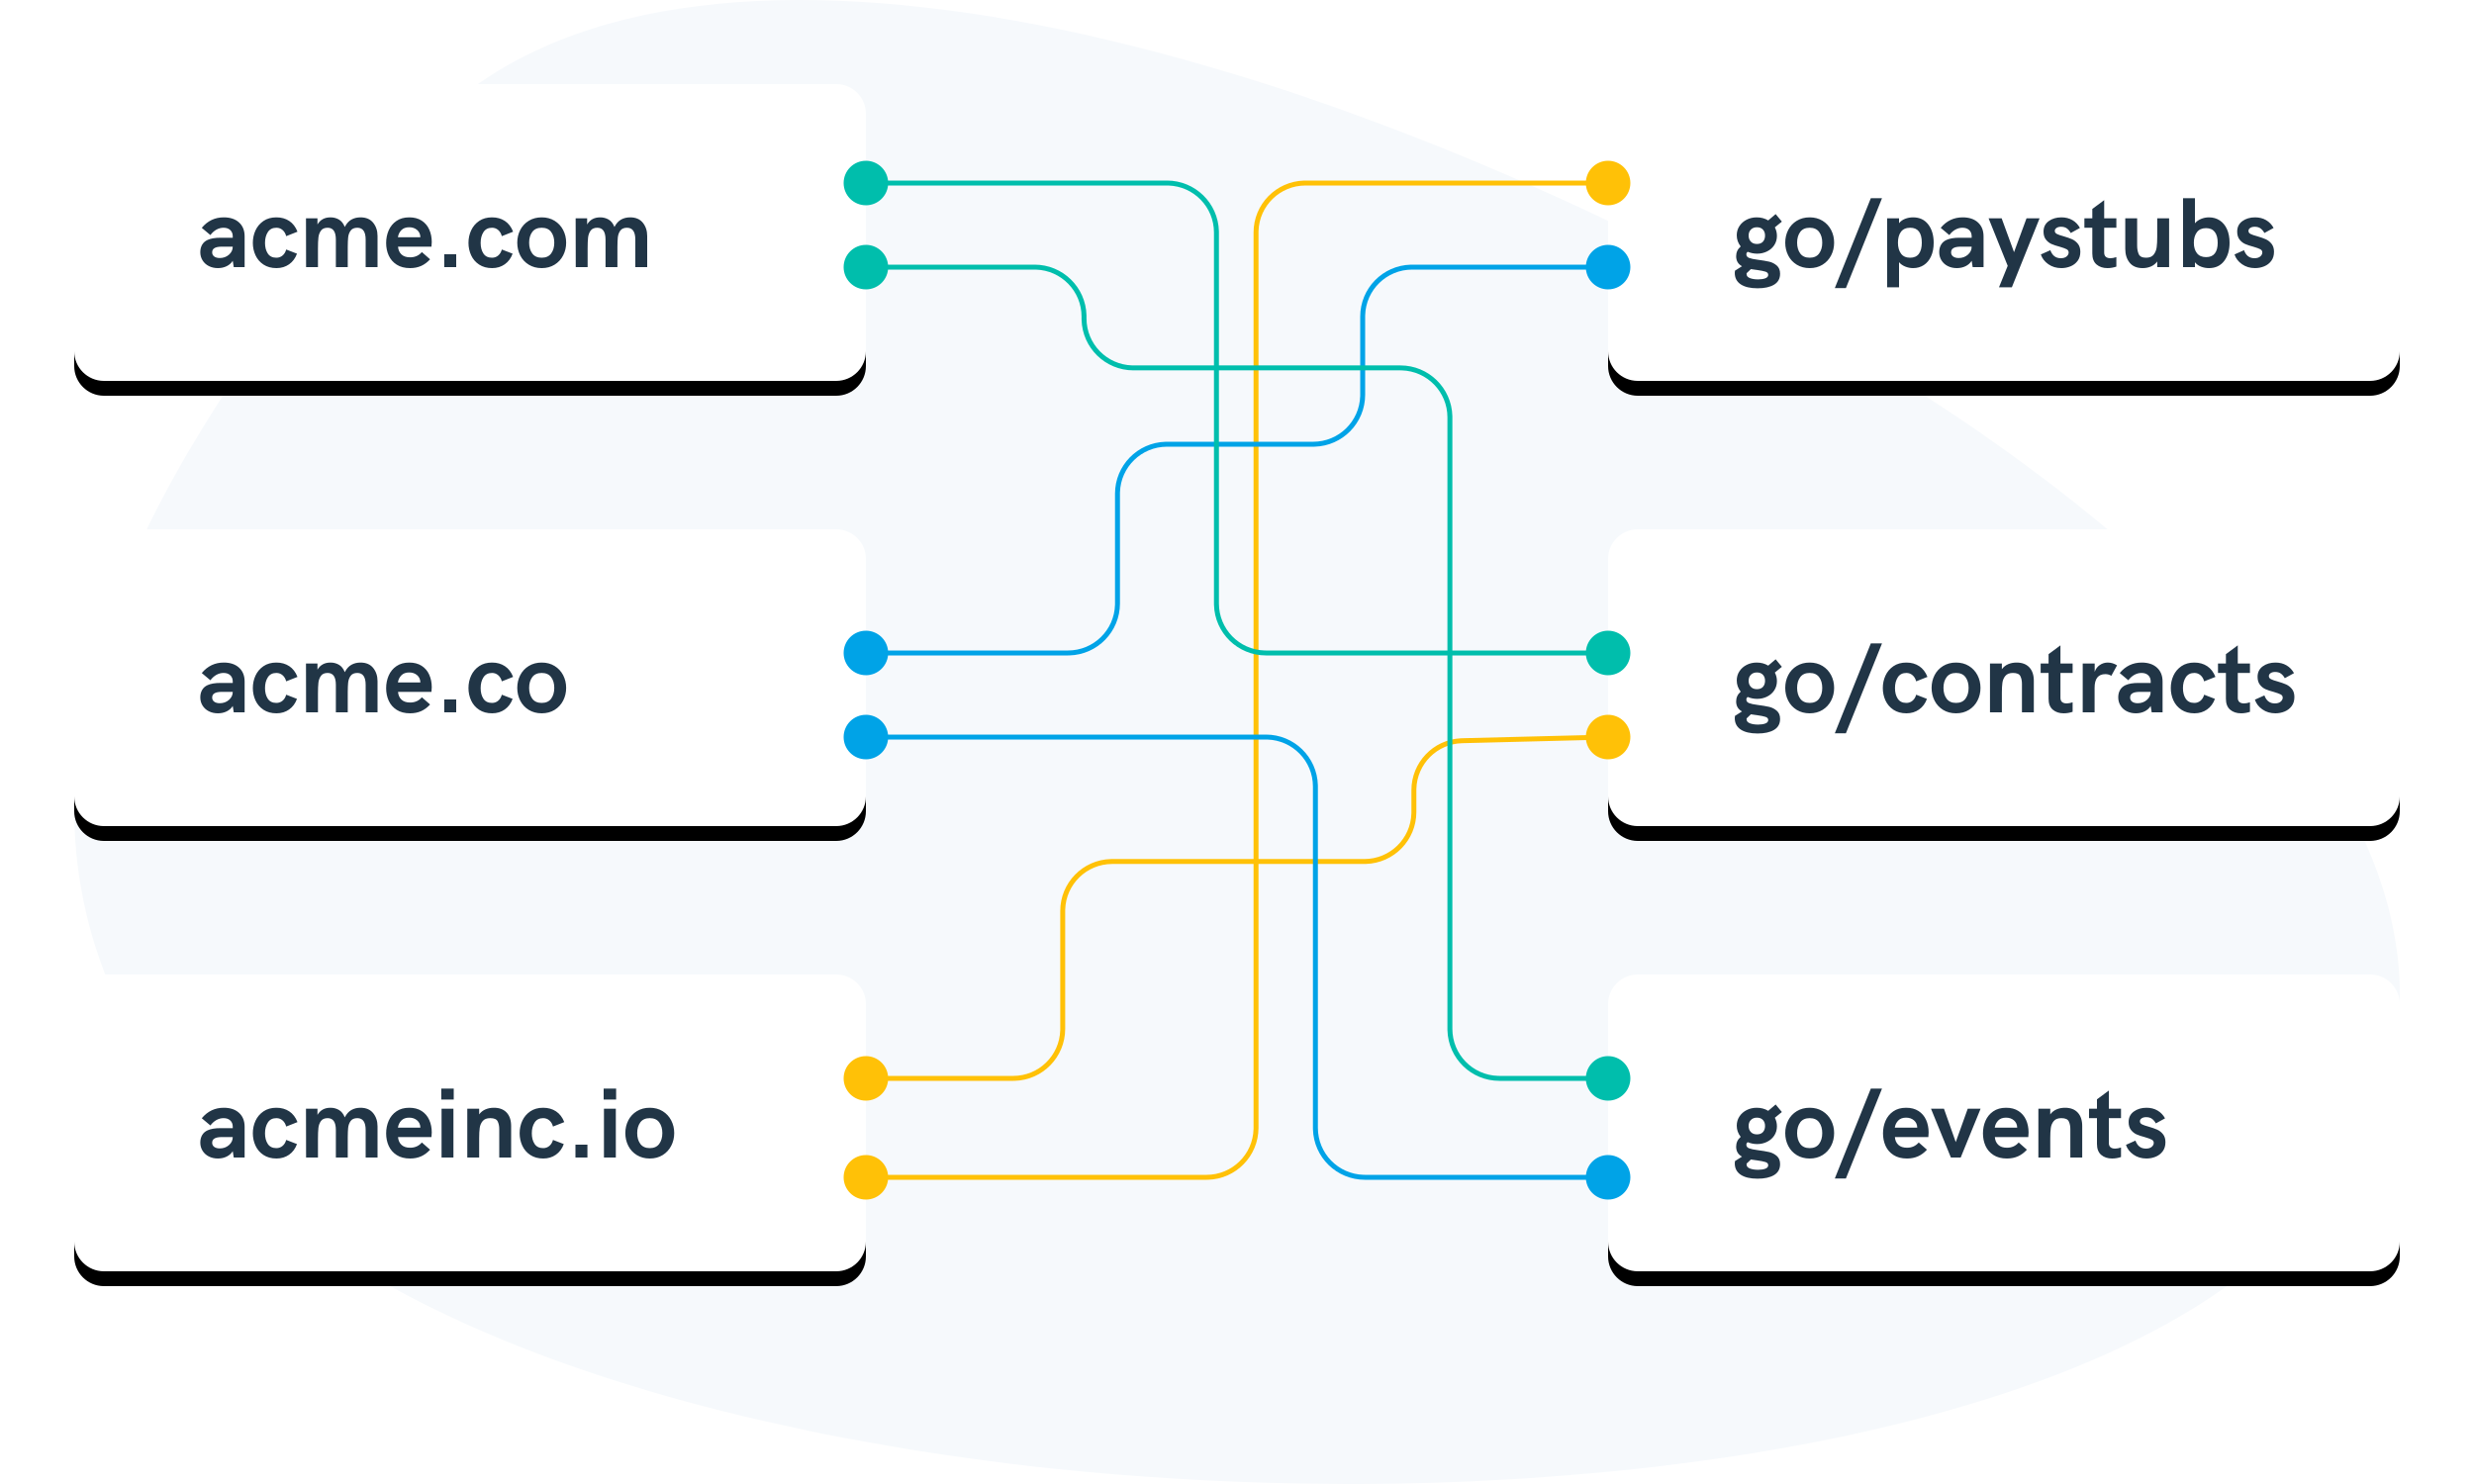 <?xml version="1.0" encoding="UTF-8"?>
<svg width="500px" height="300px" viewBox="0 0 500 300" version="1.1" xmlns="http://www.w3.org/2000/svg" xmlns:xlink="http://www.w3.org/1999/xlink">
    <!-- Generator: sketchtool 63.1 (101010) - https://sketch.com -->
    <title>B287FB10-7A08-4559-A31E-863363DE18DB</title>
    <desc>Created with sketchtool.</desc>
    <defs>
        <path d="M316,197 L464,197 C467.314,197 470,199.686 470,203 L470,251 C470,254.314 467.314,257 464,257 L316,257 C312.686,257 310,254.314 310,251 L310,203 C310,199.686 312.686,197 316,197 Z" id="path-1"></path>
        <filter x="-15.0%" y="-35.0%" width="130.0%" height="180.0%" filterUnits="objectBoundingBox" id="filter-2">
            <feOffset dx="0" dy="3" in="SourceAlpha" result="shadowOffsetOuter1"></feOffset>
            <feGaussianBlur stdDeviation="7.5" in="shadowOffsetOuter1" result="shadowBlurOuter1"></feGaussianBlur>
            <feColorMatrix values="0 0 0 0 0.427   0 0 0 0 0.471   0 0 0 0 0.533  0 0 0 0.15 0" type="matrix" in="shadowBlurOuter1"></feColorMatrix>
        </filter>
        <path d="M316,107 L464,107 C467.314,107 470,109.686 470,113 L470,161 C470,164.314 467.314,167 464,167 L316,167 C312.686,167 310,164.314 310,161 L310,113 C310,109.686 312.686,107 316,107 Z" id="path-3"></path>
        <filter x="-15.0%" y="-35.0%" width="130.0%" height="180.0%" filterUnits="objectBoundingBox" id="filter-4">
            <feOffset dx="0" dy="3" in="SourceAlpha" result="shadowOffsetOuter1"></feOffset>
            <feGaussianBlur stdDeviation="7.5" in="shadowOffsetOuter1" result="shadowBlurOuter1"></feGaussianBlur>
            <feColorMatrix values="0 0 0 0 0.427   0 0 0 0 0.471   0 0 0 0 0.533  0 0 0 0.15 0" type="matrix" in="shadowBlurOuter1"></feColorMatrix>
        </filter>
        <path d="M316,17 L464,17 C467.314,17 470,19.686 470,23 L470,71 C470,74.314 467.314,77 464,77 L316,77 C312.686,77 310,74.314 310,71 L310,23 C310,19.686 312.686,17 316,17 Z" id="path-5"></path>
        <filter x="-15.0%" y="-35.0%" width="130.0%" height="180.0%" filterUnits="objectBoundingBox" id="filter-6">
            <feOffset dx="0" dy="3" in="SourceAlpha" result="shadowOffsetOuter1"></feOffset>
            <feGaussianBlur stdDeviation="7.5" in="shadowOffsetOuter1" result="shadowBlurOuter1"></feGaussianBlur>
            <feColorMatrix values="0 0 0 0 0.427   0 0 0 0 0.471   0 0 0 0 0.533  0 0 0 0.15 0" type="matrix" in="shadowBlurOuter1"></feColorMatrix>
        </filter>
        <path d="M6,197 L154,197 C157.314,197 160,199.686 160,203 L160,251 C160,254.314 157.314,257 154,257 L6,257 C2.686,257 0,254.314 0,251 L0,203 C0,199.686 2.686,197 6,197 Z" id="path-7"></path>
        <filter x="-15.0%" y="-35.0%" width="130.0%" height="180.0%" filterUnits="objectBoundingBox" id="filter-8">
            <feOffset dx="0" dy="3" in="SourceAlpha" result="shadowOffsetOuter1"></feOffset>
            <feGaussianBlur stdDeviation="7.5" in="shadowOffsetOuter1" result="shadowBlurOuter1"></feGaussianBlur>
            <feColorMatrix values="0 0 0 0 0.427   0 0 0 0 0.471   0 0 0 0 0.533  0 0 0 0.15 0" type="matrix" in="shadowBlurOuter1"></feColorMatrix>
        </filter>
        <path d="M6,107 L154,107 C157.314,107 160,109.686 160,113 L160,161 C160,164.314 157.314,167 154,167 L6,167 C2.686,167 0,164.314 0,161 L0,113 C0,109.686 2.686,107 6,107 Z" id="path-9"></path>
        <filter x="-15.0%" y="-35.0%" width="130.0%" height="180.0%" filterUnits="objectBoundingBox" id="filter-10">
            <feOffset dx="0" dy="3" in="SourceAlpha" result="shadowOffsetOuter1"></feOffset>
            <feGaussianBlur stdDeviation="7.5" in="shadowOffsetOuter1" result="shadowBlurOuter1"></feGaussianBlur>
            <feColorMatrix values="0 0 0 0 0.427   0 0 0 0 0.471   0 0 0 0 0.533  0 0 0 0.15 0" type="matrix" in="shadowBlurOuter1"></feColorMatrix>
        </filter>
        <path d="M6,17 L154,17 C157.314,17 160,19.686 160,23 L160,71 C160,74.314 157.314,77 154,77 L6,77 C2.686,77 0,74.314 0,71 L0,23 C0,19.686 2.686,17 6,17 Z" id="path-11"></path>
        <filter x="-15.0%" y="-35.0%" width="130.0%" height="180.0%" filterUnits="objectBoundingBox" id="filter-12">
            <feOffset dx="0" dy="3" in="SourceAlpha" result="shadowOffsetOuter1"></feOffset>
            <feGaussianBlur stdDeviation="7.5" in="shadowOffsetOuter1" result="shadowBlurOuter1"></feGaussianBlur>
            <feColorMatrix values="0 0 0 0 0.427   0 0 0 0 0.471   0 0 0 0 0.533  0 0 0 0.15 0" type="matrix" in="shadowBlurOuter1"></feColorMatrix>
        </filter>
    </defs>
    <g id="💻-Enterprise" stroke="none" stroke-width="1" fill="none" fill-rule="evenodd">
        <g id="D---Enterprise" transform="translate(-720, -2660)">
            <g id="Feature-3" transform="translate(235, 2660)">
                <g id="Graphic/Enterprise/Features3" transform="translate(500, 0)">
                    <path d="M440.965,163.649 C439.509,165.355 438.057,167.032 436.508,168.702 C422.963,183.541 406.153,197.795 387.538,210.897 C386.695,211.505 385.812,212.12 384.934,212.728 C382.283,214.562 379.547,216.4 376.812,218.167 C372.095,221.324 367.237,224.378 362.296,227.307 C359.692,228.916 357.005,230.496 354.354,232.038 C323.561,249.806 290.646,265.35 258.212,277.061 C248.157,280.733 238.097,284.013 228.17,286.845 C176.367,301.813 128.146,305.321 94.878,290.481 C84.285,285.783 75.24,279.217 68.048,270.563 C66.901,269.176 65.754,267.793 64.606,266.412 C53.977,253.439 43.825,240.408 34.912,227.307 C32.795,224.249 30.814,221.227 28.872,218.167 C-3.469,167.479 -15.783,116.18 30.059,65.717 C47.884,46.089 77.141,30.802 112.258,19.985 C122.278,16.867 132.73,14.16 143.589,11.811 C148.927,10.588 154.306,9.526 159.821,8.564 C166.753,7.277 173.808,6.15 180.955,5.181 C186.431,4.412 191.898,3.736 197.413,3.154 C199.707,2.932 202.001,2.707 204.296,2.478 C220.577,0.969 237.078,0.129 253.496,0.035 C255.653,0 257.815,0 259.938,0 C269.865,0.035 279.7,0.322 289.406,0.904 C292.01,1.033 294.613,1.194 297.216,1.416 C346.765,4.927 392.21,15.287 423.095,32.476 C429.846,36.241 435.895,40.293 441.141,44.705 C442.116,45.51 443.043,46.314 443.921,47.148 C444.23,47.405 444.499,47.663 444.803,47.923 C451.201,53.777 456.319,59.831 460.162,66.01 C479.796,97.195 468.32,131.595 440.965,163.649" id="Fill-1" fill="#F6F9FC" transform="translate(235, 150) scale(1, -1) translate(-235, -150) "></path>
                    <g id="Rectangle">
                        <use fill="black" fill-opacity="1" filter="url(#filter-2)" xlink:href="#path-1"></use>
                        <use fill="#FFFFFF" fill-rule="evenodd" xlink:href="#path-1"></use>
                    </g>
                    <path d="M340.22,238.28 C341.62,238.28 342.727,238.037 343.54,237.55 C344.353,237.063 344.76,236.327 344.76,235.34 C344.76,234.62 344.537,234.067 344.09,233.68 C343.643,233.293 343.133,233.033 342.56,232.9 C341.987,232.767 341.193,232.633 340.18,232.5 C339.433,232.407 338.873,232.287 338.5,232.14 C338.127,231.993 337.94,231.753 337.94,231.42 C337.94,231.193 338.033,231.02 338.22,230.9 C338.833,231.153 339.467,231.28 340.12,231.28 C340.84,231.28 341.507,231.13 342.12,230.83 C342.733,230.53 343.22,230.107 343.58,229.56 C343.94,229.013 344.12,228.387 344.12,227.68 C344.12,227.067 343.98,226.493 343.7,225.96 L343.7,225.96 L345.12,224.8 L343.86,223.28 L342.36,224.56 C341.68,224.147 340.907,223.94 340.04,223.94 C339.307,223.94 338.633,224.093 338.02,224.4 C337.407,224.707 336.917,225.137 336.55,225.69 C336.183,226.243 336,226.867 336,227.56 C336,228.4 336.267,229.153 336.8,229.82 C336.187,230.353 335.88,231.013 335.88,231.8 C335.88,232.72 336.273,233.393 337.06,233.82 L337.06,233.82 L335.64,234.72 C335.613,234.853 335.6,235 335.6,235.16 C335.6,236.173 336,236.947 336.8,237.48 C337.6,238.013 338.74,238.28 340.22,238.28 Z M340.08,229.32 C339.547,229.32 339.133,229.16 338.84,228.84 C338.547,228.52 338.4,228.113 338.4,227.62 C338.4,227.113 338.553,226.707 338.86,226.4 C339.167,226.093 339.573,225.94 340.08,225.94 C340.587,225.94 340.987,226.093 341.28,226.4 C341.573,226.707 341.72,227.113 341.72,227.62 C341.72,228.127 341.58,228.537 341.3,228.85 C341.02,229.163 340.613,229.32 340.08,229.32 Z M340.32,236.48 C339.667,236.48 339.113,236.393 338.66,236.22 C338.207,236.047 337.98,235.767 337.98,235.38 C337.98,235.313 337.987,235.26 338,235.22 L338,235.22 L338.86,234.4 L339.68,234.52 L340.12,234.58 C340.893,234.687 341.46,234.8 341.82,234.92 C342.18,235.04 342.36,235.253 342.36,235.56 C342.36,235.88 342.163,236.113 341.77,236.26 C341.377,236.407 340.893,236.48 340.32,236.48 Z M350.74,234.2 C351.727,234.2 352.593,233.97 353.34,233.51 C354.087,233.05 354.663,232.427 355.07,231.64 C355.477,230.853 355.68,229.993 355.68,229.06 C355.68,228.127 355.477,227.27 355.07,226.49 C354.663,225.71 354.087,225.09 353.34,224.63 C352.593,224.17 351.727,223.94 350.74,223.94 C349.753,223.94 348.883,224.17 348.13,224.63 C347.377,225.09 346.8,225.71 346.4,226.49 C346,227.27 345.8,228.127 345.8,229.06 C345.8,229.993 346,230.853 346.4,231.64 C346.8,232.427 347.377,233.05 348.13,233.51 C348.883,233.97 349.753,234.2 350.74,234.2 Z M350.74,232.1 C349.887,232.1 349.25,231.813 348.83,231.24 C348.41,230.667 348.2,229.94 348.2,229.06 C348.2,228.18 348.41,227.457 348.83,226.89 C349.25,226.323 349.887,226.04 350.74,226.04 C351.593,226.04 352.23,226.323 352.65,226.89 C353.07,227.457 353.28,228.18 353.28,229.06 C353.28,229.94 353.07,230.667 352.65,231.24 C352.23,231.813 351.593,232.1 350.74,232.1 Z M358.06,238.24 L365.36,220.06 L363.1,220.06 L355.82,238.24 L358.06,238.24 Z M370.4,234.2 C371.227,234.2 371.97,234.053 372.63,233.76 C373.29,233.467 373.893,233.02 374.44,232.42 L374.44,232.42 L372.78,230.96 C372.167,231.667 371.38,232.02 370.42,232.02 C369.66,232.02 369.073,231.827 368.66,231.44 C368.247,231.053 368.013,230.527 367.96,229.86 L367.96,229.86 L374.72,229.86 C374.76,229.54 374.78,229.233 374.78,228.94 C374.78,228.007 374.61,227.16 374.27,226.4 C373.93,225.64 373.42,225.04 372.74,224.6 C372.06,224.16 371.227,223.94 370.24,223.94 C369.2,223.94 368.33,224.183 367.63,224.67 C366.93,225.157 366.41,225.793 366.07,226.58 C365.73,227.367 365.56,228.213 365.56,229.12 C365.56,230.04 365.733,230.883 366.08,231.65 C366.427,232.417 366.963,233.033 367.69,233.5 C368.417,233.967 369.32,234.2 370.4,234.2 Z M372.48,227.96 L367.94,227.96 C368.02,227.4 368.25,226.923 368.63,226.53 C369.01,226.137 369.54,225.94 370.22,225.94 C370.86,225.94 371.393,226.123 371.82,226.49 C372.247,226.857 372.467,227.347 372.48,227.96 L372.48,227.96 Z M381.26,234 L385.28,224.14 L382.68,224.14 L380.26,230.88 L377.88,224.14 L375.26,224.14 L379.28,234 L381.26,234 Z M390.6,234.2 C391.427,234.2 392.17,234.053 392.83,233.76 C393.49,233.467 394.093,233.02 394.64,232.42 L394.64,232.42 L392.98,230.96 C392.367,231.667 391.58,232.02 390.62,232.02 C389.86,232.02 389.273,231.827 388.86,231.44 C388.447,231.053 388.213,230.527 388.16,229.86 L388.16,229.86 L394.92,229.86 C394.96,229.54 394.98,229.233 394.98,228.94 C394.98,228.007 394.81,227.16 394.47,226.4 C394.13,225.64 393.62,225.04 392.94,224.6 C392.26,224.16 391.427,223.94 390.44,223.94 C389.4,223.94 388.53,224.183 387.83,224.67 C387.13,225.157 386.61,225.793 386.27,226.58 C385.93,227.367 385.76,228.213 385.76,229.12 C385.76,230.04 385.933,230.883 386.28,231.65 C386.627,232.417 387.163,233.033 387.89,233.5 C388.617,233.967 389.52,234.2 390.6,234.2 Z M392.68,227.96 L388.14,227.96 C388.22,227.4 388.45,226.923 388.83,226.53 C389.21,226.137 389.74,225.94 390.42,225.94 C391.06,225.94 391.593,226.123 392.02,226.49 C392.447,226.857 392.667,227.347 392.68,227.96 L392.68,227.96 Z M399.36,234 L399.36,230.06 C399.36,229.247 399.397,228.57 399.47,228.03 C399.543,227.49 399.743,227.023 400.07,226.63 C400.397,226.237 400.907,226.04 401.6,226.04 C402.387,226.04 402.887,226.257 403.1,226.69 C403.313,227.123 403.42,227.64 403.42,228.24 L403.42,228.24 L403.42,234 L405.82,234 L405.82,227.64 C405.82,226.467 405.517,225.557 404.91,224.91 C404.303,224.263 403.447,223.94 402.34,223.94 C401.713,223.94 401.143,224.05 400.63,224.27 C400.117,224.49 399.693,224.827 399.36,225.28 L399.36,225.28 L399.36,224.14 L396.96,224.14 L396.96,234 L399.36,234 Z M411.86,234.2 C412.46,234.2 413.06,234.1 413.66,233.9 L413.66,233.9 L413.66,231.98 C413.193,232.127 412.793,232.2 412.46,232.2 C412.06,232.2 411.75,232.107 411.53,231.92 C411.31,231.733 411.2,231.447 411.2,231.06 L411.2,231.06 L411.2,226.04 L413.66,226.04 L413.66,224.14 L411.2,224.14 L411.2,220.46 L408.8,222.24 L408.8,224.14 L407.2,224.14 L407.2,226.04 L408.8,226.04 L408.8,231.24 C408.8,232.24 409.087,232.983 409.66,233.47 C410.233,233.957 410.967,234.2 411.86,234.2 Z M418.8,234.2 C419.453,234.2 420.073,234.08 420.66,233.84 C421.247,233.6 421.723,233.233 422.09,232.74 C422.457,232.247 422.64,231.633 422.64,230.9 C422.64,230.233 422.473,229.693 422.14,229.28 C421.807,228.867 421.413,228.56 420.96,228.36 C420.507,228.16 419.933,227.96 419.24,227.76 C418.64,227.6 418.197,227.447 417.91,227.3 C417.623,227.153 417.48,226.947 417.48,226.68 C417.48,226.44 417.597,226.24 417.83,226.08 C418.063,225.92 418.367,225.84 418.74,225.84 C419.233,225.84 419.633,225.957 419.94,226.19 C420.247,226.423 420.5,226.727 420.7,227.1 L420.7,227.1 L422.56,226.08 C422.187,225.4 421.68,224.873 421.04,224.5 C420.4,224.127 419.66,223.94 418.82,223.94 C417.807,223.94 416.95,224.193 416.25,224.7 C415.55,225.207 415.2,225.913 415.2,226.82 C415.2,227.487 415.36,228.023 415.68,228.43 C416,228.837 416.38,229.137 416.82,229.33 C417.26,229.523 417.813,229.707 418.48,229.88 C419.12,230.067 419.58,230.233 419.86,230.38 C420.14,230.527 420.28,230.747 420.28,231.04 C420.28,231.333 420.143,231.6 419.87,231.84 C419.597,232.08 419.2,232.2 418.68,232.2 C417.667,232.2 416.967,231.66 416.58,230.58 L416.58,230.58 L414.66,231.44 C414.913,232.227 415.417,232.883 416.17,233.41 C416.923,233.937 417.8,234.2 418.8,234.2 Z" id="go/events" fill="#091F32" fill-rule="nonzero" opacity="0.9"></path>
                    <g id="Rectangle">
                        <use fill="black" fill-opacity="1" filter="url(#filter-4)" xlink:href="#path-3"></use>
                        <use fill="#FFFFFF" fill-rule="evenodd" xlink:href="#path-3"></use>
                    </g>
                    <path d="M340.22,148.28 C341.62,148.28 342.727,148.037 343.54,147.55 C344.353,147.063 344.76,146.327 344.76,145.34 C344.76,144.62 344.537,144.067 344.09,143.68 C343.643,143.293 343.133,143.033 342.56,142.9 C341.987,142.767 341.193,142.633 340.18,142.5 C339.433,142.407 338.873,142.287 338.5,142.14 C338.127,141.993 337.94,141.753 337.94,141.42 C337.94,141.193 338.033,141.02 338.22,140.9 C338.833,141.153 339.467,141.28 340.12,141.28 C340.84,141.28 341.507,141.13 342.12,140.83 C342.733,140.53 343.22,140.107 343.58,139.56 C343.94,139.013 344.12,138.387 344.12,137.68 C344.12,137.067 343.98,136.493 343.7,135.96 L343.7,135.96 L345.12,134.8 L343.86,133.28 L342.36,134.56 C341.68,134.147 340.907,133.94 340.04,133.94 C339.307,133.94 338.633,134.093 338.02,134.4 C337.407,134.707 336.917,135.137 336.55,135.69 C336.183,136.243 336,136.867 336,137.56 C336,138.4 336.267,139.153 336.8,139.82 C336.187,140.353 335.88,141.013 335.88,141.8 C335.88,142.72 336.273,143.393 337.06,143.82 L337.06,143.82 L335.64,144.72 C335.613,144.853 335.6,145 335.6,145.16 C335.6,146.173 336,146.947 336.8,147.48 C337.6,148.013 338.74,148.28 340.22,148.28 Z M340.08,139.32 C339.547,139.32 339.133,139.16 338.84,138.84 C338.547,138.52 338.4,138.113 338.4,137.62 C338.4,137.113 338.553,136.707 338.86,136.4 C339.167,136.093 339.573,135.94 340.08,135.94 C340.587,135.94 340.987,136.093 341.28,136.4 C341.573,136.707 341.72,137.113 341.72,137.62 C341.72,138.127 341.58,138.537 341.3,138.85 C341.02,139.163 340.613,139.32 340.08,139.32 Z M340.32,146.48 C339.667,146.48 339.113,146.393 338.66,146.22 C338.207,146.047 337.98,145.767 337.98,145.38 C337.98,145.313 337.987,145.26 338,145.22 L338,145.22 L338.86,144.4 L339.68,144.52 L340.12,144.58 C340.893,144.687 341.46,144.8 341.82,144.92 C342.18,145.04 342.36,145.253 342.36,145.56 C342.36,145.88 342.163,146.113 341.77,146.26 C341.377,146.407 340.893,146.48 340.32,146.48 Z M350.74,144.2 C351.727,144.2 352.593,143.97 353.34,143.51 C354.087,143.05 354.663,142.427 355.07,141.64 C355.477,140.853 355.68,139.993 355.68,139.06 C355.68,138.127 355.477,137.27 355.07,136.49 C354.663,135.71 354.087,135.09 353.34,134.63 C352.593,134.17 351.727,133.94 350.74,133.94 C349.753,133.94 348.883,134.17 348.13,134.63 C347.377,135.09 346.8,135.71 346.4,136.49 C346,137.27 345.8,138.127 345.8,139.06 C345.8,139.993 346,140.853 346.4,141.64 C346.8,142.427 347.377,143.05 348.13,143.51 C348.883,143.97 349.753,144.2 350.74,144.2 Z M350.74,142.1 C349.887,142.1 349.25,141.813 348.83,141.24 C348.41,140.667 348.2,139.94 348.2,139.06 C348.2,138.18 348.41,137.457 348.83,136.89 C349.25,136.323 349.887,136.04 350.74,136.04 C351.593,136.04 352.23,136.323 352.65,136.89 C353.07,137.457 353.28,138.18 353.28,139.06 C353.28,139.94 353.07,140.667 352.65,141.24 C352.23,141.813 351.593,142.1 350.74,142.1 Z M358.06,148.24 L365.36,130.06 L363.1,130.06 L355.82,148.24 L358.06,148.24 Z M370.3,144.2 C371.273,144.2 372.123,143.943 372.85,143.43 C373.577,142.917 374.107,142.2 374.44,141.28 L374.44,141.28 L372.26,140.44 C372.127,140.947 371.883,141.35 371.53,141.65 C371.177,141.95 370.76,142.1 370.28,142.1 C369.493,142.1 368.913,141.817 368.54,141.25 C368.167,140.683 367.98,139.967 367.98,139.1 C367.98,138.233 368.17,137.507 368.55,136.92 C368.93,136.333 369.507,136.04 370.28,136.04 C370.76,136.04 371.177,136.193 371.53,136.5 C371.883,136.807 372.127,137.22 372.26,137.74 L372.26,137.74 L374.54,136.84 C374.167,135.88 373.613,135.157 372.88,134.67 C372.147,134.183 371.28,133.94 370.28,133.94 C369.253,133.94 368.383,134.183 367.67,134.67 C366.957,135.157 366.42,135.79 366.06,136.57 C365.7,137.35 365.52,138.193 365.52,139.1 C365.52,139.993 365.7,140.83 366.06,141.61 C366.42,142.39 366.96,143.017 367.68,143.49 C368.4,143.963 369.273,144.2 370.3,144.2 Z M380.32,144.2 C381.307,144.2 382.173,143.97 382.92,143.51 C383.667,143.05 384.243,142.427 384.65,141.64 C385.057,140.853 385.26,139.993 385.26,139.06 C385.26,138.127 385.057,137.27 384.65,136.49 C384.243,135.71 383.667,135.09 382.92,134.63 C382.173,134.17 381.307,133.94 380.32,133.94 C379.333,133.94 378.463,134.17 377.71,134.63 C376.957,135.09 376.38,135.71 375.98,136.49 C375.58,137.27 375.38,138.127 375.38,139.06 C375.38,139.993 375.58,140.853 375.98,141.64 C376.38,142.427 376.957,143.05 377.71,143.51 C378.463,143.97 379.333,144.2 380.32,144.2 Z M380.32,142.1 C379.467,142.1 378.83,141.813 378.41,141.24 C377.99,140.667 377.78,139.94 377.78,139.06 C377.78,138.18 377.99,137.457 378.41,136.89 C378.83,136.323 379.467,136.04 380.32,136.04 C381.173,136.04 381.81,136.323 382.23,136.89 C382.65,137.457 382.86,138.18 382.86,139.06 C382.86,139.94 382.65,140.667 382.23,141.24 C381.81,141.813 381.173,142.1 380.32,142.1 Z M389.58,144 L389.58,140.06 C389.58,139.247 389.617,138.57 389.69,138.03 C389.763,137.49 389.963,137.023 390.29,136.63 C390.617,136.237 391.127,136.04 391.82,136.04 C392.607,136.04 393.107,136.257 393.32,136.69 C393.533,137.123 393.64,137.64 393.64,138.24 L393.64,138.24 L393.64,144 L396.04,144 L396.04,137.64 C396.04,136.467 395.737,135.557 395.13,134.91 C394.523,134.263 393.667,133.94 392.56,133.94 C391.933,133.94 391.363,134.05 390.85,134.27 C390.337,134.49 389.913,134.827 389.58,135.28 L389.58,135.28 L389.58,134.14 L387.18,134.14 L387.18,144 L389.58,144 Z M402.08,144.2 C402.68,144.2 403.28,144.1 403.88,143.9 L403.88,143.9 L403.88,141.98 C403.413,142.127 403.013,142.2 402.68,142.2 C402.28,142.2 401.97,142.107 401.75,141.92 C401.53,141.733 401.42,141.447 401.42,141.06 L401.42,141.06 L401.42,136.04 L403.88,136.04 L403.88,134.14 L401.42,134.14 L401.42,130.46 L399.02,132.24 L399.02,134.14 L397.42,134.14 L397.42,136.04 L399.02,136.04 L399.02,141.24 C399.02,142.24 399.307,142.983 399.88,143.47 C400.453,143.957 401.187,144.2 402.08,144.2 Z M408.32,144 L408.32,139.04 C408.32,137.2 409.047,136.28 410.5,136.28 C410.953,136.28 411.353,136.393 411.7,136.62 L411.7,136.62 L412.86,134.5 C412.26,134.127 411.633,133.94 410.98,133.94 C410.393,133.94 409.857,134.107 409.37,134.44 C408.883,134.773 408.54,135.233 408.34,135.82 L408.34,135.82 L408.34,134.14 L405.92,134.14 L405.92,144 L408.32,144 Z M416.66,144.2 C417.313,144.2 417.903,144.07 418.43,143.81 C418.957,143.55 419.367,143.187 419.66,142.72 L419.66,142.72 L419.86,144 L422.06,144 L422.06,137.78 C422.06,136.593 421.683,135.657 420.93,134.97 C420.177,134.283 419.147,133.94 417.84,133.94 C416.053,133.94 414.573,134.647 413.4,136.06 L413.4,136.06 L415.14,137.52 C415.5,137.04 415.907,136.673 416.36,136.42 C416.813,136.167 417.293,136.04 417.8,136.04 C418.373,136.04 418.827,136.197 419.16,136.51 C419.493,136.823 419.66,137.247 419.66,137.78 L419.66,137.78 L419.66,138.06 L417.2,138.06 C416.093,138.06 415.22,138.207 414.58,138.5 C414.1,138.713 413.733,139.033 413.48,139.46 C413.227,139.887 413.1,140.393 413.1,140.98 C413.1,141.593 413.253,142.147 413.56,142.64 C413.867,143.133 414.29,143.517 414.83,143.79 C415.37,144.063 415.98,144.2 416.66,144.2 Z M417.04,142.16 C416.56,142.16 416.183,142.057 415.91,141.85 C415.637,141.643 415.5,141.367 415.5,141.02 C415.5,140.66 415.633,140.387 415.9,140.2 C416.207,139.973 416.747,139.86 417.52,139.86 L417.52,139.86 L419.66,139.86 C419.66,140.5 419.403,141.043 418.89,141.49 C418.377,141.937 417.76,142.16 417.04,142.16 Z M428.5,144.2 C429.473,144.2 430.323,143.943 431.05,143.43 C431.777,142.917 432.307,142.2 432.64,141.28 L432.64,141.28 L430.46,140.44 C430.327,140.947 430.083,141.35 429.73,141.65 C429.377,141.95 428.96,142.1 428.48,142.1 C427.693,142.1 427.113,141.817 426.74,141.25 C426.367,140.683 426.18,139.967 426.18,139.1 C426.18,138.233 426.37,137.507 426.75,136.92 C427.13,136.333 427.707,136.04 428.48,136.04 C428.96,136.04 429.377,136.193 429.73,136.5 C430.083,136.807 430.327,137.22 430.46,137.74 L430.46,137.74 L432.74,136.84 C432.367,135.88 431.813,135.157 431.08,134.67 C430.347,134.183 429.48,133.94 428.48,133.94 C427.453,133.94 426.583,134.183 425.87,134.67 C425.157,135.157 424.62,135.79 424.26,136.57 C423.9,137.35 423.72,138.193 423.72,139.1 C423.72,139.993 423.9,140.83 424.26,141.61 C424.62,142.39 425.16,143.017 425.88,143.49 C426.6,143.963 427.473,144.2 428.5,144.2 Z M437.92,144.2 C438.52,144.2 439.12,144.1 439.72,143.9 L439.72,143.9 L439.72,141.98 C439.253,142.127 438.853,142.2 438.52,142.2 C438.12,142.2 437.81,142.107 437.59,141.92 C437.37,141.733 437.26,141.447 437.26,141.06 L437.26,141.06 L437.26,136.04 L439.72,136.04 L439.72,134.14 L437.26,134.14 L437.26,130.46 L434.86,132.24 L434.86,134.14 L433.26,134.14 L433.26,136.04 L434.86,136.04 L434.86,141.24 C434.86,142.24 435.147,142.983 435.72,143.47 C436.293,143.957 437.027,144.2 437.92,144.2 Z M444.86,144.2 C445.513,144.2 446.133,144.08 446.72,143.84 C447.307,143.6 447.783,143.233 448.15,142.74 C448.517,142.247 448.7,141.633 448.7,140.9 C448.7,140.233 448.533,139.693 448.2,139.28 C447.867,138.867 447.473,138.56 447.02,138.36 C446.567,138.16 445.993,137.96 445.3,137.76 C444.7,137.6 444.257,137.447 443.97,137.3 C443.683,137.153 443.54,136.947 443.54,136.68 C443.54,136.44 443.657,136.24 443.89,136.08 C444.123,135.92 444.427,135.84 444.8,135.84 C445.293,135.84 445.693,135.957 446,136.19 C446.307,136.423 446.56,136.727 446.76,137.1 L446.76,137.1 L448.62,136.08 C448.247,135.4 447.74,134.873 447.1,134.5 C446.46,134.127 445.72,133.94 444.88,133.94 C443.867,133.94 443.01,134.193 442.31,134.7 C441.61,135.207 441.26,135.913 441.26,136.82 C441.26,137.487 441.42,138.023 441.74,138.43 C442.06,138.837 442.44,139.137 442.88,139.33 C443.32,139.523 443.873,139.707 444.54,139.88 C445.18,140.067 445.64,140.233 445.92,140.38 C446.2,140.527 446.34,140.747 446.34,141.04 C446.34,141.333 446.203,141.6 445.93,141.84 C445.657,142.08 445.26,142.2 444.74,142.2 C443.727,142.2 443.027,141.66 442.64,140.58 L442.64,140.58 L440.72,141.44 C440.973,142.227 441.477,142.883 442.23,143.41 C442.983,143.937 443.86,144.2 444.86,144.2 Z" id="go/contracts" fill="#091F32" fill-rule="nonzero" opacity="0.9"></path>
                    <g id="Rectangle">
                        <use fill="black" fill-opacity="1" filter="url(#filter-6)" xlink:href="#path-5"></use>
                        <use fill="#FFFFFF" fill-rule="evenodd" xlink:href="#path-5"></use>
                    </g>
                    <path d="M340.22,58.28 C341.62,58.28 342.727,58.037 343.54,57.55 C344.353,57.063 344.76,56.327 344.76,55.34 C344.76,54.62 344.537,54.067 344.09,53.68 C343.643,53.293 343.133,53.033 342.56,52.9 C341.987,52.767 341.193,52.633 340.18,52.5 C339.433,52.407 338.873,52.287 338.5,52.14 C338.127,51.993 337.94,51.753 337.94,51.42 C337.94,51.193 338.033,51.02 338.22,50.9 C338.833,51.153 339.467,51.28 340.12,51.28 C340.84,51.28 341.507,51.13 342.12,50.83 C342.733,50.53 343.22,50.107 343.58,49.56 C343.94,49.013 344.12,48.387 344.12,47.68 C344.12,47.067 343.98,46.493 343.7,45.96 L343.7,45.96 L345.12,44.8 L343.86,43.28 L342.36,44.56 C341.68,44.147 340.907,43.94 340.04,43.94 C339.307,43.94 338.633,44.093 338.02,44.4 C337.407,44.707 336.917,45.137 336.55,45.69 C336.183,46.243 336,46.867 336,47.56 C336,48.4 336.267,49.153 336.8,49.82 C336.187,50.353 335.88,51.013 335.88,51.8 C335.88,52.72 336.273,53.393 337.06,53.82 L337.06,53.82 L335.64,54.72 C335.613,54.853 335.6,55 335.6,55.16 C335.6,56.173 336,56.947 336.8,57.48 C337.6,58.013 338.74,58.28 340.22,58.28 Z M340.08,49.32 C339.547,49.32 339.133,49.16 338.84,48.84 C338.547,48.52 338.4,48.113 338.4,47.62 C338.4,47.113 338.553,46.707 338.86,46.4 C339.167,46.093 339.573,45.94 340.08,45.94 C340.587,45.94 340.987,46.093 341.28,46.4 C341.573,46.707 341.72,47.113 341.72,47.62 C341.72,48.127 341.58,48.537 341.3,48.85 C341.02,49.163 340.613,49.32 340.08,49.32 Z M340.32,56.48 C339.667,56.48 339.113,56.393 338.66,56.22 C338.207,56.047 337.98,55.767 337.98,55.38 C337.98,55.313 337.987,55.26 338,55.22 L338,55.22 L338.86,54.4 L339.68,54.52 L340.12,54.58 C340.893,54.687 341.46,54.8 341.82,54.92 C342.18,55.04 342.36,55.253 342.36,55.56 C342.36,55.88 342.163,56.113 341.77,56.26 C341.377,56.407 340.893,56.48 340.32,56.48 Z M350.74,54.2 C351.727,54.2 352.593,53.97 353.34,53.51 C354.087,53.05 354.663,52.427 355.07,51.64 C355.477,50.853 355.68,49.993 355.68,49.06 C355.68,48.127 355.477,47.27 355.07,46.49 C354.663,45.71 354.087,45.09 353.34,44.63 C352.593,44.17 351.727,43.94 350.74,43.94 C349.753,43.94 348.883,44.17 348.13,44.63 C347.377,45.09 346.8,45.71 346.4,46.49 C346,47.27 345.8,48.127 345.8,49.06 C345.8,49.993 346,50.853 346.4,51.64 C346.8,52.427 347.377,53.05 348.13,53.51 C348.883,53.97 349.753,54.2 350.74,54.2 Z M350.74,52.1 C349.887,52.1 349.25,51.813 348.83,51.24 C348.41,50.667 348.2,49.94 348.2,49.06 C348.2,48.18 348.41,47.457 348.83,46.89 C349.25,46.323 349.887,46.04 350.74,46.04 C351.593,46.04 352.23,46.323 352.65,46.89 C353.07,47.457 353.28,48.18 353.28,49.06 C353.28,49.94 353.07,50.667 352.65,51.24 C352.23,51.813 351.593,52.1 350.74,52.1 Z M358.06,58.24 L365.36,40.06 L363.1,40.06 L355.82,58.24 L358.06,58.24 Z M368.8,58.08 L368.8,53 C369.107,53.373 369.517,53.667 370.03,53.88 C370.543,54.093 371.08,54.2 371.64,54.2 C372.453,54.2 373.173,53.997 373.8,53.59 C374.427,53.183 374.917,52.593 375.27,51.82 C375.623,51.047 375.8,50.133 375.8,49.08 C375.8,47.56 375.433,46.323 374.7,45.37 C373.967,44.417 372.947,43.94 371.64,43.94 C371.08,43.94 370.547,44.037 370.04,44.23 C369.533,44.423 369.12,44.72 368.8,45.12 L368.8,45.12 L368.8,44.14 L366.4,44.14 L366.4,58.08 L368.8,58.08 Z M371.04,52.1 C370.213,52.1 369.597,51.82 369.19,51.26 C368.783,50.7 368.58,49.967 368.58,49.06 C368.58,48.14 368.783,47.407 369.19,46.86 C369.597,46.313 370.22,46.04 371.06,46.04 C372.62,46.04 373.4,47.047 373.4,49.06 C373.4,50.033 373.203,50.783 372.81,51.31 C372.417,51.837 371.827,52.1 371.04,52.1 Z M380.48,54.2 C381.133,54.2 381.723,54.07 382.25,53.81 C382.777,53.55 383.187,53.187 383.48,52.72 L383.48,52.72 L383.68,54 L385.88,54 L385.88,47.78 C385.88,46.593 385.503,45.657 384.75,44.97 C383.997,44.283 382.967,43.94 381.66,43.94 C379.873,43.94 378.393,44.647 377.22,46.06 L377.22,46.06 L378.96,47.52 C379.32,47.04 379.727,46.673 380.18,46.42 C380.633,46.167 381.113,46.04 381.62,46.04 C382.193,46.04 382.647,46.197 382.98,46.51 C383.313,46.823 383.48,47.247 383.48,47.78 L383.48,47.78 L383.48,48.06 L381.02,48.06 C379.913,48.06 379.04,48.207 378.4,48.5 C377.92,48.713 377.553,49.033 377.3,49.46 C377.047,49.887 376.92,50.393 376.92,50.98 C376.92,51.593 377.073,52.147 377.38,52.64 C377.687,53.133 378.11,53.517 378.65,53.79 C379.19,54.063 379.8,54.2 380.48,54.2 Z M380.86,52.16 C380.38,52.16 380.003,52.057 379.73,51.85 C379.457,51.643 379.32,51.367 379.32,51.02 C379.32,50.66 379.453,50.387 379.72,50.2 C380.027,49.973 380.567,49.86 381.34,49.86 L381.34,49.86 L383.48,49.86 C383.48,50.5 383.223,51.043 382.71,51.49 C382.197,51.937 381.58,52.16 380.86,52.16 Z M391.6,58.08 L397.2,44.14 L394.56,44.14 L392.04,50.98 L389.54,44.14 L386.9,44.14 L390.76,53.74 L389,58.08 L391.6,58.08 Z M401.6,54.2 C402.253,54.2 402.873,54.08 403.46,53.84 C404.047,53.6 404.523,53.233 404.89,52.74 C405.257,52.247 405.44,51.633 405.44,50.9 C405.44,50.233 405.273,49.693 404.94,49.28 C404.607,48.867 404.213,48.56 403.76,48.36 C403.307,48.16 402.733,47.96 402.04,47.76 C401.44,47.6 400.997,47.447 400.71,47.3 C400.423,47.153 400.28,46.947 400.28,46.68 C400.28,46.44 400.397,46.24 400.63,46.08 C400.863,45.92 401.167,45.84 401.54,45.84 C402.033,45.84 402.433,45.957 402.74,46.19 C403.047,46.423 403.3,46.727 403.5,47.1 L403.5,47.1 L405.36,46.08 C404.987,45.4 404.48,44.873 403.84,44.5 C403.2,44.127 402.46,43.94 401.62,43.94 C400.607,43.94 399.75,44.193 399.05,44.7 C398.35,45.207 398,45.913 398,46.82 C398,47.487 398.16,48.023 398.48,48.43 C398.8,48.837 399.18,49.137 399.62,49.33 C400.06,49.523 400.613,49.707 401.28,49.88 C401.92,50.067 402.38,50.233 402.66,50.38 C402.94,50.527 403.08,50.747 403.08,51.04 C403.08,51.333 402.943,51.6 402.67,51.84 C402.397,52.08 402,52.2 401.48,52.2 C400.467,52.2 399.767,51.66 399.38,50.58 L399.38,50.58 L397.46,51.44 C397.713,52.227 398.217,52.883 398.97,53.41 C399.723,53.937 400.6,54.2 401.6,54.2 Z M410.92,54.2 C411.52,54.2 412.12,54.1 412.72,53.9 L412.72,53.9 L412.72,51.98 C412.253,52.127 411.853,52.2 411.52,52.2 C411.12,52.2 410.81,52.107 410.59,51.92 C410.37,51.733 410.26,51.447 410.26,51.06 L410.26,51.06 L410.26,46.04 L412.72,46.04 L412.72,44.14 L410.26,44.14 L410.26,40.46 L407.86,42.24 L407.86,44.14 L406.26,44.14 L406.26,46.04 L407.86,46.04 L407.86,51.24 C407.86,52.24 408.147,52.983 408.72,53.47 C409.293,53.957 410.027,54.2 410.92,54.2 Z M418.04,54.2 C418.64,54.2 419.197,54.09 419.71,53.87 C420.223,53.65 420.647,53.313 420.98,52.86 L420.98,52.86 L420.98,54 L423.38,54 L423.38,44.14 L420.98,44.14 L420.98,47.88 C420.98,48.72 420.943,49.42 420.87,49.98 C420.797,50.54 420.597,51.033 420.27,51.46 C419.943,51.887 419.433,52.1 418.74,52.1 C417.953,52.1 417.453,51.857 417.24,51.37 C417.027,50.883 416.92,50.327 416.92,49.7 L416.92,49.7 L416.92,44.14 L414.52,44.14 L414.52,50.3 C414.52,51.433 414.813,52.367 415.4,53.1 C415.987,53.833 416.867,54.2 418.04,54.2 Z M431.44,54.2 C432.747,54.2 433.767,53.723 434.5,52.77 C435.233,51.817 435.6,50.58 435.6,49.06 C435.6,48.007 435.423,47.093 435.07,46.32 C434.717,45.547 434.227,44.957 433.6,44.55 C432.973,44.143 432.253,43.94 431.44,43.94 C430.88,43.94 430.343,44.047 429.83,44.26 C429.317,44.473 428.907,44.767 428.6,45.14 L428.6,45.14 L428.6,40.06 L426.2,40.06 L426.2,54 L428.6,54 L428.6,53.02 C428.92,53.42 429.333,53.717 429.84,53.91 C430.347,54.103 430.88,54.2 431.44,54.2 Z M430.86,51.98 C430.033,51.98 429.413,51.713 429,51.18 C428.587,50.647 428.38,49.947 428.38,49.08 C428.38,48.2 428.587,47.487 429,46.94 C429.413,46.393 430.027,46.12 430.84,46.12 C431.627,46.12 432.217,46.377 432.61,46.89 C433.003,47.403 433.2,48.133 433.2,49.08 C433.2,50.013 433.007,50.73 432.62,51.23 C432.233,51.73 431.647,51.98 430.86,51.98 Z M440.74,54.2 C441.393,54.2 442.013,54.08 442.6,53.84 C443.187,53.6 443.663,53.233 444.03,52.74 C444.397,52.247 444.58,51.633 444.58,50.9 C444.58,50.233 444.413,49.693 444.08,49.28 C443.747,48.867 443.353,48.56 442.9,48.36 C442.447,48.16 441.873,47.96 441.18,47.76 C440.58,47.6 440.137,47.447 439.85,47.3 C439.563,47.153 439.42,46.947 439.42,46.68 C439.42,46.44 439.537,46.24 439.77,46.08 C440.003,45.92 440.307,45.84 440.68,45.84 C441.173,45.84 441.573,45.957 441.88,46.19 C442.187,46.423 442.44,46.727 442.64,47.1 L442.64,47.1 L444.5,46.08 C444.127,45.4 443.62,44.873 442.98,44.5 C442.34,44.127 441.6,43.94 440.76,43.94 C439.747,43.94 438.89,44.193 438.19,44.7 C437.49,45.207 437.14,45.913 437.14,46.82 C437.14,47.487 437.3,48.023 437.62,48.43 C437.94,48.837 438.32,49.137 438.76,49.33 C439.2,49.523 439.753,49.707 440.42,49.88 C441.06,50.067 441.52,50.233 441.8,50.38 C442.08,50.527 442.22,50.747 442.22,51.04 C442.22,51.333 442.083,51.6 441.81,51.84 C441.537,52.08 441.14,52.2 440.62,52.2 C439.607,52.2 438.907,51.66 438.52,50.58 L438.52,50.58 L436.6,51.44 C436.853,52.227 437.357,52.883 438.11,53.41 C438.863,53.937 439.74,54.2 440.74,54.2 Z" id="go/paystubs" fill="#091F32" fill-rule="nonzero" opacity="0.9"></path>
                    <g id="Rectangle">
                        <use fill="black" fill-opacity="1" filter="url(#filter-8)" xlink:href="#path-7"></use>
                        <use fill="#FFFFFF" fill-rule="evenodd" xlink:href="#path-7"></use>
                    </g>
                    <path d="M29.04,234.2 C29.693,234.2 30.283,234.07 30.81,233.81 C31.337,233.55 31.747,233.187 32.04,232.72 L32.04,232.72 L32.24,234 L34.44,234 L34.44,227.78 C34.44,226.593 34.063,225.657 33.31,224.97 C32.557,224.283 31.527,223.94 30.22,223.94 C28.433,223.94 26.953,224.647 25.78,226.06 L25.78,226.06 L27.52,227.52 C27.88,227.04 28.287,226.673 28.74,226.42 C29.193,226.167 29.673,226.04 30.18,226.04 C30.753,226.04 31.207,226.197 31.54,226.51 C31.873,226.823 32.04,227.247 32.04,227.78 L32.04,227.78 L32.04,228.06 L29.58,228.06 C28.473,228.06 27.6,228.207 26.96,228.5 C26.48,228.713 26.113,229.033 25.86,229.46 C25.607,229.887 25.48,230.393 25.48,230.98 C25.48,231.593 25.633,232.147 25.94,232.64 C26.247,233.133 26.67,233.517 27.21,233.79 C27.75,234.063 28.36,234.2 29.04,234.2 Z M29.42,232.16 C28.94,232.16 28.563,232.057 28.29,231.85 C28.017,231.643 27.88,231.367 27.88,231.02 C27.88,230.66 28.013,230.387 28.28,230.2 C28.587,229.973 29.127,229.86 29.9,229.86 L29.9,229.86 L32.04,229.86 C32.04,230.5 31.783,231.043 31.27,231.49 C30.757,231.937 30.14,232.16 29.42,232.16 Z M40.88,234.2 C41.853,234.2 42.703,233.943 43.43,233.43 C44.157,232.917 44.687,232.2 45.02,231.28 L45.02,231.28 L42.84,230.44 C42.707,230.947 42.463,231.35 42.11,231.65 C41.757,231.95 41.34,232.1 40.86,232.1 C40.073,232.1 39.493,231.817 39.12,231.25 C38.747,230.683 38.56,229.967 38.56,229.1 C38.56,228.233 38.75,227.507 39.13,226.92 C39.51,226.333 40.087,226.04 40.86,226.04 C41.34,226.04 41.757,226.193 42.11,226.5 C42.463,226.807 42.707,227.22 42.84,227.74 L42.84,227.74 L45.12,226.84 C44.747,225.88 44.193,225.157 43.46,224.67 C42.727,224.183 41.86,223.94 40.86,223.94 C39.833,223.94 38.963,224.183 38.25,224.67 C37.537,225.157 37,225.79 36.64,226.57 C36.28,227.35 36.1,228.193 36.1,229.1 C36.1,229.993 36.28,230.83 36.64,231.61 C37,232.39 37.54,233.017 38.26,233.49 C38.98,233.963 39.853,234.2 40.88,234.2 Z M49.26,234 L49.26,230.24 C49.26,229.307 49.29,228.57 49.35,228.03 C49.41,227.49 49.58,227.023 49.86,226.63 C50.14,226.237 50.593,226.04 51.22,226.04 C52.327,226.04 52.88,226.84 52.88,228.44 L52.88,228.44 L52.88,234 L55.28,234 L55.281,229.928 C55.286,229.117 55.313,228.478 55.36,228.01 C55.413,227.483 55.58,227.023 55.86,226.63 C56.14,226.237 56.593,226.04 57.22,226.04 C58.34,226.04 58.9,226.84 58.9,228.44 L58.9,228.44 L58.9,234 L61.3,234 L61.3,227.72 C61.3,226.653 61.007,225.757 60.42,225.03 C59.833,224.303 58.98,223.94 57.86,223.94 C57.167,223.94 56.553,224.09 56.02,224.39 C55.487,224.69 55.04,225.187 54.68,225.88 C54.4,225.173 54.003,224.673 53.49,224.38 C52.977,224.087 52.413,223.94 51.8,223.94 C50.6,223.94 49.72,224.42 49.16,225.38 L49.16,225.38 L49.16,224.14 L46.84,224.14 L46.86,234 L49.26,234 Z M67.88,234.2 C68.707,234.2 69.45,234.053 70.11,233.76 C70.77,233.467 71.373,233.02 71.92,232.42 L71.92,232.42 L70.26,230.96 C69.647,231.667 68.86,232.02 67.9,232.02 C67.14,232.02 66.553,231.827 66.14,231.44 C65.727,231.053 65.493,230.527 65.44,229.86 L65.44,229.86 L72.2,229.86 C72.24,229.54 72.26,229.233 72.26,228.94 C72.26,228.007 72.09,227.16 71.75,226.4 C71.41,225.64 70.9,225.04 70.22,224.6 C69.54,224.16 68.707,223.94 67.72,223.94 C66.68,223.94 65.81,224.183 65.11,224.67 C64.41,225.157 63.89,225.793 63.55,226.58 C63.21,227.367 63.04,228.213 63.04,229.12 C63.04,230.04 63.213,230.883 63.56,231.65 C63.907,232.417 64.443,233.033 65.17,233.5 C65.897,233.967 66.8,234.2 67.88,234.2 Z M69.96,227.96 L65.42,227.96 C65.5,227.4 65.73,226.923 66.11,226.53 C66.49,226.137 67.02,225.94 67.7,225.94 C68.34,225.94 68.873,226.123 69.3,226.49 C69.727,226.857 69.947,227.347 69.96,227.96 L69.96,227.96 Z M76.7,222.28 L76.7,220.06 L74.18,220.06 L74.18,222.28 L76.7,222.28 Z M76.64,234 L76.64,224.14 L74.24,224.14 L74.24,234 L76.64,234 Z M81.84,234 L81.84,230.06 C81.84,229.247 81.877,228.57 81.95,228.03 C82.023,227.49 82.223,227.023 82.55,226.63 C82.877,226.237 83.387,226.04 84.08,226.04 C84.867,226.04 85.367,226.257 85.58,226.69 C85.793,227.123 85.9,227.64 85.9,228.24 L85.9,228.24 L85.9,234 L88.3,234 L88.3,227.64 C88.3,226.467 87.997,225.557 87.39,224.91 C86.783,224.263 85.927,223.94 84.82,223.94 C84.193,223.94 83.623,224.05 83.11,224.27 C82.597,224.49 82.173,224.827 81.84,225.28 L81.84,225.28 L81.84,224.14 L79.44,224.14 L79.44,234 L81.84,234 Z M94.8,234.2 C95.773,234.2 96.623,233.943 97.35,233.43 C98.077,232.917 98.607,232.2 98.94,231.28 L98.94,231.28 L96.76,230.44 C96.627,230.947 96.383,231.35 96.03,231.65 C95.677,231.95 95.26,232.1 94.78,232.1 C93.993,232.1 93.413,231.817 93.04,231.25 C92.667,230.683 92.48,229.967 92.48,229.1 C92.48,228.233 92.67,227.507 93.05,226.92 C93.43,226.333 94.007,226.04 94.78,226.04 C95.26,226.04 95.677,226.193 96.03,226.5 C96.383,226.807 96.627,227.22 96.76,227.74 L96.76,227.74 L99.04,226.84 C98.667,225.88 98.113,225.157 97.38,224.67 C96.647,224.183 95.78,223.94 94.78,223.94 C93.753,223.94 92.883,224.183 92.17,224.67 C91.457,225.157 90.92,225.79 90.56,226.57 C90.2,227.35 90.02,228.193 90.02,229.1 C90.02,229.993 90.2,230.83 90.56,231.61 C90.92,232.39 91.46,233.017 92.18,233.49 C92.9,233.963 93.773,234.2 94.8,234.2 Z M103.72,234 L103.72,231.4 L101.3,231.4 L101.3,234 L103.72,234 Z M109.52,222.28 L109.52,220.06 L107,220.06 L107,222.28 L109.52,222.28 Z M109.46,234 L109.46,224.14 L107.06,224.14 L107.06,234 L109.46,234 Z M116.32,234.2 C117.307,234.2 118.173,233.97 118.92,233.51 C119.667,233.05 120.243,232.427 120.65,231.64 C121.057,230.853 121.26,229.993 121.26,229.06 C121.26,228.127 121.057,227.27 120.65,226.49 C120.243,225.71 119.667,225.09 118.92,224.63 C118.173,224.17 117.307,223.94 116.32,223.94 C115.333,223.94 114.463,224.17 113.71,224.63 C112.957,225.09 112.38,225.71 111.98,226.49 C111.58,227.27 111.38,228.127 111.38,229.06 C111.38,229.993 111.58,230.853 111.98,231.64 C112.38,232.427 112.957,233.05 113.71,233.51 C114.463,233.97 115.333,234.2 116.32,234.2 Z M116.32,232.1 C115.467,232.1 114.83,231.813 114.41,231.24 C113.99,230.667 113.78,229.94 113.78,229.06 C113.78,228.18 113.99,227.457 114.41,226.89 C114.83,226.323 115.467,226.04 116.32,226.04 C117.173,226.04 117.81,226.323 118.23,226.89 C118.65,227.457 118.86,228.18 118.86,229.06 C118.86,229.94 118.65,230.667 118.23,231.24 C117.81,231.813 117.173,232.1 116.32,232.1 Z" id="acmeinc.io" fill="#091F32" fill-rule="nonzero" opacity="0.9"></path>
                    <g id="Rectangle">
                        <use fill="black" fill-opacity="1" filter="url(#filter-10)" xlink:href="#path-9"></use>
                        <use fill="#FFFFFF" fill-rule="evenodd" xlink:href="#path-9"></use>
                    </g>
                    <path d="M29.04,144.2 C29.693,144.2 30.283,144.07 30.81,143.81 C31.337,143.55 31.747,143.187 32.04,142.72 L32.04,142.72 L32.24,144 L34.44,144 L34.44,137.78 C34.44,136.593 34.063,135.657 33.31,134.97 C32.557,134.283 31.527,133.94 30.22,133.94 C28.433,133.94 26.953,134.647 25.78,136.06 L25.78,136.06 L27.52,137.52 C27.88,137.04 28.287,136.673 28.74,136.42 C29.193,136.167 29.673,136.04 30.18,136.04 C30.753,136.04 31.207,136.197 31.54,136.51 C31.873,136.823 32.04,137.247 32.04,137.78 L32.04,137.78 L32.04,138.06 L29.58,138.06 C28.473,138.06 27.6,138.207 26.96,138.5 C26.48,138.713 26.113,139.033 25.86,139.46 C25.607,139.887 25.48,140.393 25.48,140.98 C25.48,141.593 25.633,142.147 25.94,142.64 C26.247,143.133 26.67,143.517 27.21,143.79 C27.75,144.063 28.36,144.2 29.04,144.2 Z M29.42,142.16 C28.94,142.16 28.563,142.057 28.29,141.85 C28.017,141.643 27.88,141.367 27.88,141.02 C27.88,140.66 28.013,140.387 28.28,140.2 C28.587,139.973 29.127,139.86 29.9,139.86 L29.9,139.86 L32.04,139.86 C32.04,140.5 31.783,141.043 31.27,141.49 C30.757,141.937 30.14,142.16 29.42,142.16 Z M40.88,144.2 C41.853,144.2 42.703,143.943 43.43,143.43 C44.157,142.917 44.687,142.2 45.02,141.28 L45.02,141.28 L42.84,140.44 C42.707,140.947 42.463,141.35 42.11,141.65 C41.757,141.95 41.34,142.1 40.86,142.1 C40.073,142.1 39.493,141.817 39.12,141.25 C38.747,140.683 38.56,139.967 38.56,139.1 C38.56,138.233 38.75,137.507 39.13,136.92 C39.51,136.333 40.087,136.04 40.86,136.04 C41.34,136.04 41.757,136.193 42.11,136.5 C42.463,136.807 42.707,137.22 42.84,137.74 L42.84,137.74 L45.12,136.84 C44.747,135.88 44.193,135.157 43.46,134.67 C42.727,134.183 41.86,133.94 40.86,133.94 C39.833,133.94 38.963,134.183 38.25,134.67 C37.537,135.157 37,135.79 36.64,136.57 C36.28,137.35 36.1,138.193 36.1,139.1 C36.1,139.993 36.28,140.83 36.64,141.61 C37,142.39 37.54,143.017 38.26,143.49 C38.98,143.963 39.853,144.2 40.88,144.2 Z M49.26,144 L49.26,140.24 C49.26,139.307 49.29,138.57 49.35,138.03 C49.41,137.49 49.58,137.023 49.86,136.63 C50.14,136.237 50.593,136.04 51.22,136.04 C52.327,136.04 52.88,136.84 52.88,138.44 L52.88,138.44 L52.88,144 L55.28,144 L55.281,139.928 C55.286,139.117 55.313,138.478 55.36,138.01 C55.413,137.483 55.58,137.023 55.86,136.63 C56.14,136.237 56.593,136.04 57.22,136.04 C58.34,136.04 58.9,136.84 58.9,138.44 L58.9,138.44 L58.9,144 L61.3,144 L61.3,137.72 C61.3,136.653 61.007,135.757 60.42,135.03 C59.833,134.303 58.98,133.94 57.86,133.94 C57.167,133.94 56.553,134.09 56.02,134.39 C55.487,134.69 55.04,135.187 54.68,135.88 C54.4,135.173 54.003,134.673 53.49,134.38 C52.977,134.087 52.413,133.94 51.8,133.94 C50.6,133.94 49.72,134.42 49.16,135.38 L49.16,135.38 L49.16,134.14 L46.84,134.14 L46.86,144 L49.26,144 Z M67.88,144.2 C68.707,144.2 69.45,144.053 70.11,143.76 C70.77,143.467 71.373,143.02 71.92,142.42 L71.92,142.42 L70.26,140.96 C69.647,141.667 68.86,142.02 67.9,142.02 C67.14,142.02 66.553,141.827 66.14,141.44 C65.727,141.053 65.493,140.527 65.44,139.86 L65.44,139.86 L72.2,139.86 C72.24,139.54 72.26,139.233 72.26,138.94 C72.26,138.007 72.09,137.16 71.75,136.4 C71.41,135.64 70.9,135.04 70.22,134.6 C69.54,134.16 68.707,133.94 67.72,133.94 C66.68,133.94 65.81,134.183 65.11,134.67 C64.41,135.157 63.89,135.793 63.55,136.58 C63.21,137.367 63.04,138.213 63.04,139.12 C63.04,140.04 63.213,140.883 63.56,141.65 C63.907,142.417 64.443,143.033 65.17,143.5 C65.897,143.967 66.8,144.2 67.88,144.2 Z M69.96,137.96 L65.42,137.96 C65.5,137.4 65.73,136.923 66.11,136.53 C66.49,136.137 67.02,135.94 67.7,135.94 C68.34,135.94 68.873,136.123 69.3,136.49 C69.727,136.857 69.947,137.347 69.96,137.96 L69.96,137.96 Z M77.2,144 L77.2,141.4 L74.78,141.4 L74.78,144 L77.2,144 Z M84.46,144.2 C85.433,144.2 86.283,143.943 87.01,143.43 C87.737,142.917 88.267,142.2 88.6,141.28 L88.6,141.28 L86.42,140.44 C86.287,140.947 86.043,141.35 85.69,141.65 C85.337,141.95 84.92,142.1 84.44,142.1 C83.653,142.1 83.073,141.817 82.7,141.25 C82.327,140.683 82.14,139.967 82.14,139.1 C82.14,138.233 82.33,137.507 82.71,136.92 C83.09,136.333 83.667,136.04 84.44,136.04 C84.92,136.04 85.337,136.193 85.69,136.5 C86.043,136.807 86.287,137.22 86.42,137.74 L86.42,137.74 L88.7,136.84 C88.327,135.88 87.773,135.157 87.04,134.67 C86.307,134.183 85.44,133.94 84.44,133.94 C83.413,133.94 82.543,134.183 81.83,134.67 C81.117,135.157 80.58,135.79 80.22,136.57 C79.86,137.35 79.68,138.193 79.68,139.1 C79.68,139.993 79.86,140.83 80.22,141.61 C80.58,142.39 81.12,143.017 81.84,143.49 C82.56,143.963 83.433,144.2 84.46,144.2 Z M94.48,144.2 C95.467,144.2 96.333,143.97 97.08,143.51 C97.827,143.05 98.403,142.427 98.81,141.64 C99.217,140.853 99.42,139.993 99.42,139.06 C99.42,138.127 99.217,137.27 98.81,136.49 C98.403,135.71 97.827,135.09 97.08,134.63 C96.333,134.17 95.467,133.94 94.48,133.94 C93.493,133.94 92.623,134.17 91.87,134.63 C91.117,135.09 90.54,135.71 90.14,136.49 C89.74,137.27 89.54,138.127 89.54,139.06 C89.54,139.993 89.74,140.853 90.14,141.64 C90.54,142.427 91.117,143.05 91.87,143.51 C92.623,143.97 93.493,144.2 94.48,144.2 Z M94.48,142.1 C93.627,142.1 92.99,141.813 92.57,141.24 C92.15,140.667 91.94,139.94 91.94,139.06 C91.94,138.18 92.15,137.457 92.57,136.89 C92.99,136.323 93.627,136.04 94.48,136.04 C95.333,136.04 95.97,136.323 96.39,136.89 C96.81,137.457 97.02,138.18 97.02,139.06 C97.02,139.94 96.81,140.667 96.39,141.24 C95.97,141.813 95.333,142.1 94.48,142.1 Z" id="acme.co" fill="#091F32" fill-rule="nonzero" opacity="0.9"></path>
                    <g id="Rectangle">
                        <use fill="black" fill-opacity="1" filter="url(#filter-12)" xlink:href="#path-11"></use>
                        <use fill="#FFFFFF" fill-rule="evenodd" xlink:href="#path-11"></use>
                    </g>
                    <path d="M29.04,54.2 C29.693,54.2 30.283,54.07 30.81,53.81 C31.337,53.55 31.747,53.187 32.04,52.72 L32.04,52.72 L32.24,54 L34.44,54 L34.44,47.78 C34.44,46.593 34.063,45.657 33.31,44.97 C32.557,44.283 31.527,43.94 30.22,43.94 C28.433,43.94 26.953,44.647 25.78,46.06 L25.78,46.06 L27.52,47.52 C27.88,47.04 28.287,46.673 28.74,46.42 C29.193,46.167 29.673,46.04 30.18,46.04 C30.753,46.04 31.207,46.197 31.54,46.51 C31.873,46.823 32.04,47.247 32.04,47.78 L32.04,47.78 L32.04,48.06 L29.58,48.06 C28.473,48.06 27.6,48.207 26.96,48.5 C26.48,48.713 26.113,49.033 25.86,49.46 C25.607,49.887 25.48,50.393 25.48,50.98 C25.48,51.593 25.633,52.147 25.94,52.64 C26.247,53.133 26.67,53.517 27.21,53.79 C27.75,54.063 28.36,54.2 29.04,54.2 Z M29.42,52.16 C28.94,52.16 28.563,52.057 28.29,51.85 C28.017,51.643 27.88,51.367 27.88,51.02 C27.88,50.66 28.013,50.387 28.28,50.2 C28.587,49.973 29.127,49.86 29.9,49.86 L29.9,49.86 L32.04,49.86 C32.04,50.5 31.783,51.043 31.27,51.49 C30.757,51.937 30.14,52.16 29.42,52.16 Z M40.88,54.2 C41.853,54.2 42.703,53.943 43.43,53.43 C44.157,52.917 44.687,52.2 45.02,51.28 L45.02,51.28 L42.84,50.44 C42.707,50.947 42.463,51.35 42.11,51.65 C41.757,51.95 41.34,52.1 40.86,52.1 C40.073,52.1 39.493,51.817 39.12,51.25 C38.747,50.683 38.56,49.967 38.56,49.1 C38.56,48.233 38.75,47.507 39.13,46.92 C39.51,46.333 40.087,46.04 40.86,46.04 C41.34,46.04 41.757,46.193 42.11,46.5 C42.463,46.807 42.707,47.22 42.84,47.74 L42.84,47.74 L45.12,46.84 C44.747,45.88 44.193,45.157 43.46,44.67 C42.727,44.183 41.86,43.94 40.86,43.94 C39.833,43.94 38.963,44.183 38.25,44.67 C37.537,45.157 37,45.79 36.64,46.57 C36.28,47.35 36.1,48.193 36.1,49.1 C36.1,49.993 36.28,50.83 36.64,51.61 C37,52.39 37.54,53.017 38.26,53.49 C38.98,53.963 39.853,54.2 40.88,54.2 Z M49.26,54 L49.26,50.24 C49.26,49.307 49.29,48.57 49.35,48.03 C49.41,47.49 49.58,47.023 49.86,46.63 C50.14,46.237 50.593,46.04 51.22,46.04 C52.327,46.04 52.88,46.84 52.88,48.44 L52.88,48.44 L52.88,54 L55.28,54 L55.281,49.928 C55.286,49.117 55.313,48.478 55.36,48.01 C55.413,47.483 55.58,47.023 55.86,46.63 C56.14,46.237 56.593,46.04 57.22,46.04 C58.34,46.04 58.9,46.84 58.9,48.44 L58.9,48.44 L58.9,54 L61.3,54 L61.3,47.72 C61.3,46.653 61.007,45.757 60.42,45.03 C59.833,44.303 58.98,43.94 57.86,43.94 C57.167,43.94 56.553,44.09 56.02,44.39 C55.487,44.69 55.04,45.187 54.68,45.88 C54.4,45.173 54.003,44.673 53.49,44.38 C52.977,44.087 52.413,43.94 51.8,43.94 C50.6,43.94 49.72,44.42 49.16,45.38 L49.16,45.38 L49.16,44.14 L46.84,44.14 L46.86,54 L49.26,54 Z M67.88,54.2 C68.707,54.2 69.45,54.053 70.11,53.76 C70.77,53.467 71.373,53.02 71.92,52.42 L71.92,52.42 L70.26,50.96 C69.647,51.667 68.86,52.02 67.9,52.02 C67.14,52.02 66.553,51.827 66.14,51.44 C65.727,51.053 65.493,50.527 65.44,49.86 L65.44,49.86 L72.2,49.86 C72.24,49.54 72.26,49.233 72.26,48.94 C72.26,48.007 72.09,47.16 71.75,46.4 C71.41,45.64 70.9,45.04 70.22,44.6 C69.54,44.16 68.707,43.94 67.72,43.94 C66.68,43.94 65.81,44.183 65.11,44.67 C64.41,45.157 63.89,45.793 63.55,46.58 C63.21,47.367 63.04,48.213 63.04,49.12 C63.04,50.04 63.213,50.883 63.56,51.65 C63.907,52.417 64.443,53.033 65.17,53.5 C65.897,53.967 66.8,54.2 67.88,54.2 Z M69.96,47.96 L65.42,47.96 C65.5,47.4 65.73,46.923 66.11,46.53 C66.49,46.137 67.02,45.94 67.7,45.94 C68.34,45.94 68.873,46.123 69.3,46.49 C69.727,46.857 69.947,47.347 69.96,47.96 L69.96,47.96 Z M77.2,54 L77.2,51.4 L74.78,51.4 L74.78,54 L77.2,54 Z M84.46,54.2 C85.433,54.2 86.283,53.943 87.01,53.43 C87.737,52.917 88.267,52.2 88.6,51.28 L88.6,51.28 L86.42,50.44 C86.287,50.947 86.043,51.35 85.69,51.65 C85.337,51.95 84.92,52.1 84.44,52.1 C83.653,52.1 83.073,51.817 82.7,51.25 C82.327,50.683 82.14,49.967 82.14,49.1 C82.14,48.233 82.33,47.507 82.71,46.92 C83.09,46.333 83.667,46.04 84.44,46.04 C84.92,46.04 85.337,46.193 85.69,46.5 C86.043,46.807 86.287,47.22 86.42,47.74 L86.42,47.74 L88.7,46.84 C88.327,45.88 87.773,45.157 87.04,44.67 C86.307,44.183 85.44,43.94 84.44,43.94 C83.413,43.94 82.543,44.183 81.83,44.67 C81.117,45.157 80.58,45.79 80.22,46.57 C79.86,47.35 79.68,48.193 79.68,49.1 C79.68,49.993 79.86,50.83 80.22,51.61 C80.58,52.39 81.12,53.017 81.84,53.49 C82.56,53.963 83.433,54.2 84.46,54.2 Z M94.48,54.2 C95.467,54.2 96.333,53.97 97.08,53.51 C97.827,53.05 98.403,52.427 98.81,51.64 C99.217,50.853 99.42,49.993 99.42,49.06 C99.42,48.127 99.217,47.27 98.81,46.49 C98.403,45.71 97.827,45.09 97.08,44.63 C96.333,44.17 95.467,43.94 94.48,43.94 C93.493,43.94 92.623,44.17 91.87,44.63 C91.117,45.09 90.54,45.71 90.14,46.49 C89.74,47.27 89.54,48.127 89.54,49.06 C89.54,49.993 89.74,50.853 90.14,51.64 C90.54,52.427 91.117,53.05 91.87,53.51 C92.623,53.97 93.493,54.2 94.48,54.2 Z M94.48,52.1 C93.627,52.1 92.99,51.813 92.57,51.24 C92.15,50.667 91.94,49.94 91.94,49.06 C91.94,48.18 92.15,47.457 92.57,46.89 C92.99,46.323 93.627,46.04 94.48,46.04 C95.333,46.04 95.97,46.323 96.39,46.89 C96.81,47.457 97.02,48.18 97.02,49.06 C97.02,49.94 96.81,50.667 96.39,51.24 C95.97,51.813 95.333,52.1 94.48,52.1 Z M103.76,54 L103.76,50.24 C103.76,49.307 103.79,48.57 103.85,48.03 C103.91,47.49 104.08,47.023 104.36,46.63 C104.64,46.237 105.093,46.04 105.72,46.04 C106.827,46.04 107.38,46.84 107.38,48.44 L107.38,48.44 L107.38,54 L109.78,54 L109.781,49.928 C109.786,49.117 109.813,48.478 109.86,48.01 C109.913,47.483 110.08,47.023 110.36,46.63 C110.64,46.237 111.093,46.04 111.72,46.04 C112.84,46.04 113.4,46.84 113.4,48.44 L113.4,48.44 L113.4,54 L115.8,54 L115.8,47.72 C115.8,46.653 115.507,45.757 114.92,45.03 C114.333,44.303 113.48,43.94 112.36,43.94 C111.667,43.94 111.053,44.09 110.52,44.39 C109.987,44.69 109.54,45.187 109.18,45.88 C108.9,45.173 108.503,44.673 107.99,44.38 C107.477,44.087 106.913,43.94 106.3,43.94 C105.1,43.94 104.22,44.42 103.66,45.38 L103.66,45.38 L103.66,44.14 L101.34,44.14 L101.36,54 L103.76,54 Z" id="acme.com" fill="#091F32" fill-rule="nonzero" opacity="0.9"></path>
                    <path id="Path-5" d="M310,32.5 C312.485,32.5 314.5,34.515 314.5,37 C314.5,39.485 312.485,41.5 310,41.5 C307.684,41.5 305.777,39.75 305.528,37.501 L248.846,37.5 C243.69,37.5 239.493,41.608 239.35,46.73 L239.346,47 L239.346,228 C239.346,233.704 234.798,238.346 229.13,238.496 L228.846,238.5 L164.472,238.501 C164.223,240.75 162.316,242.5 160,242.5 C157.515,242.5 155.5,240.485 155.5,238 C155.5,235.515 157.515,233.5 160,233.5 C162.316,233.5 164.224,235.25 164.473,237.5 L228.846,237.5 C234.002,237.5 238.199,233.392 238.342,228.27 L238.346,228 L238.346,47 C238.346,41.296 242.894,36.654 248.562,36.504 L248.846,36.5 L305.527,36.5 C305.776,34.25 307.684,32.5 310,32.5 Z" fill="#FFC107" fill-rule="nonzero"></path>
                    <path id="Path-5" d="M309.887,144.501 C312.372,144.439 314.436,146.403 314.499,148.887 C314.561,151.372 312.597,153.436 310.113,153.499 C307.797,153.557 305.846,151.855 305.541,149.612 L280.51,150.241 C275.448,150.368 271.393,154.437 271.252,159.467 L271.249,159.738 L271.249,164.157 C271.249,169.861 266.701,174.502 261.033,174.653 L260.749,174.657 L209.777,174.657 C204.621,174.657 200.424,178.765 200.281,183.886 L200.277,184.157 L200.277,208 C200.277,213.704 195.729,218.346 190.062,218.496 L189.777,218.5 L164.472,218.501 C164.223,220.75 162.316,222.5 160,222.5 C157.515,222.5 155.5,220.485 155.5,218 C155.5,215.515 157.515,213.5 160,213.5 C162.316,213.5 164.224,215.25 164.473,217.5 L189.777,217.5 C194.934,217.5 199.13,213.392 199.274,208.27 L199.277,208 L199.277,184.157 C199.277,178.453 203.825,173.811 209.493,173.661 L209.777,173.657 L260.749,173.657 C265.905,173.657 270.102,169.549 270.245,164.427 L270.249,164.157 L270.249,159.738 C270.249,154.136 274.64,149.54 280.201,149.252 L280.485,149.241 L305.516,148.612 C305.709,146.357 307.572,144.56 309.887,144.501 Z" fill="#FFC107" fill-rule="nonzero"></path>
                    <path id="Path-5" d="M164.472,149.501 C164.223,151.75 162.316,153.5 160,153.5 C157.515,153.5 155.5,151.485 155.5,149 C155.5,146.515 157.515,144.5 160,144.5 C162.316,144.5 164.224,146.25 164.473,148.5 L240.846,148.5 C246.55,148.5 251.192,153.048 251.342,158.716 L251.346,159 L251.346,228 C251.346,233.156 255.454,237.353 260.575,237.496 L260.846,237.5 L305.527,237.5 C305.776,235.25 307.684,233.5 310,233.5 C312.485,233.5 314.5,235.515 314.5,238 C314.5,240.485 312.485,242.5 310,242.5 C307.684,242.5 305.777,240.75 305.528,238.501 L260.846,238.5 C255.142,238.5 250.5,233.952 250.35,228.284 L250.346,228 L250.346,159 C250.346,153.844 246.238,149.647 241.116,149.504 L240.846,149.5 Z" fill="#00A3E7" fill-rule="nonzero"></path>
                    <path id="Path-5" d="M310,49.5 C312.485,49.5 314.5,51.515 314.5,54 C314.5,56.485 312.485,58.5 310,58.5 C307.684,58.5 305.777,56.75 305.528,54.501 L270.4,54.5 C265.244,54.5 261.047,58.608 260.904,63.73 L260.9,64 L260.9,79.803 C260.9,85.507 256.352,90.148 250.684,90.299 L250.4,90.303 L220.846,90.303 C215.69,90.303 211.493,94.411 211.35,99.532 L211.346,99.803 L211.346,122 C211.346,127.704 206.798,132.346 201.13,132.496 L200.846,132.5 L164.472,132.501 C164.223,134.75 162.316,136.5 160,136.5 C157.515,136.5 155.5,134.485 155.5,132 C155.5,129.515 157.515,127.5 160,127.5 C162.316,127.5 164.224,129.25 164.473,131.5 L200.846,131.5 C206.002,131.5 210.199,127.392 210.342,122.27 L210.346,122 L210.346,99.803 C210.346,94.099 214.894,89.457 220.562,89.307 L220.846,89.303 L250.4,89.303 C255.556,89.303 259.753,85.195 259.896,80.073 L259.9,79.803 L259.9,64 C259.9,58.296 264.448,53.654 270.116,53.504 L270.4,53.5 L305.527,53.5 C305.776,51.25 307.684,49.5 310,49.5 Z" fill="#00A3E7" fill-rule="nonzero"></path>
                    <path id="Path-5" d="M164.472,37.501 C164.223,39.75 162.316,41.5 160,41.5 C157.515,41.5 155.5,39.485 155.5,37 C155.5,34.515 157.515,32.5 160,32.5 C162.316,32.5 164.224,34.25 164.473,36.5 L220.846,36.5 C226.55,36.5 231.192,41.048 231.342,46.716 L231.346,47 L231.346,122 C231.346,127.156 235.454,131.353 240.575,131.496 L240.846,131.5 L305.527,131.5 C305.776,129.25 307.684,127.5 310,127.5 C312.485,127.5 314.5,129.515 314.5,132 C314.5,134.485 312.485,136.5 310,136.5 C307.684,136.5 305.777,134.75 305.528,132.501 L240.846,132.5 C235.142,132.5 230.5,127.952 230.35,122.284 L230.346,122 L230.346,47 C230.346,41.844 226.238,37.647 221.116,37.504 L220.846,37.5 Z" fill="#00BEAC" fill-rule="nonzero"></path>
                    <path id="Path-5" d="M164.472,54.501 C164.223,56.75 162.316,58.5 160,58.5 C157.515,58.5 155.5,56.485 155.5,54 C155.5,51.515 157.515,49.5 160,49.5 C162.316,49.5 164.224,51.25 164.473,53.5 L194.084,53.5 C199.788,53.5 204.43,58.048 204.58,63.716 L204.584,64 L204.584,64.373 C204.584,69.529 208.692,73.726 213.814,73.869 L214.084,73.873 L268.027,73.873 C273.731,73.873 278.373,78.421 278.524,84.088 L278.527,84.373 L278.527,208 C278.527,213.156 282.635,217.353 287.757,217.496 L288.027,217.5 L305.527,217.5 C305.776,215.25 307.684,213.5 310,213.5 C312.485,213.5 314.5,215.515 314.5,218 C314.5,220.485 312.485,222.5 310,222.5 C307.684,222.5 305.777,220.75 305.528,218.501 L288.027,218.5 C282.323,218.5 277.682,213.952 277.531,208.284 L277.527,208 L277.527,84.373 C277.527,79.216 273.419,75.02 268.298,74.876 L268.027,74.873 L214.084,74.873 C208.38,74.873 203.738,70.325 203.588,64.657 L203.584,64.373 L203.584,64 C203.584,58.844 199.476,54.647 194.354,54.504 L194.084,54.5 Z" fill="#00BEAC" fill-rule="nonzero"></path>
                </g>
            </g>
        </g>
    </g>
</svg>